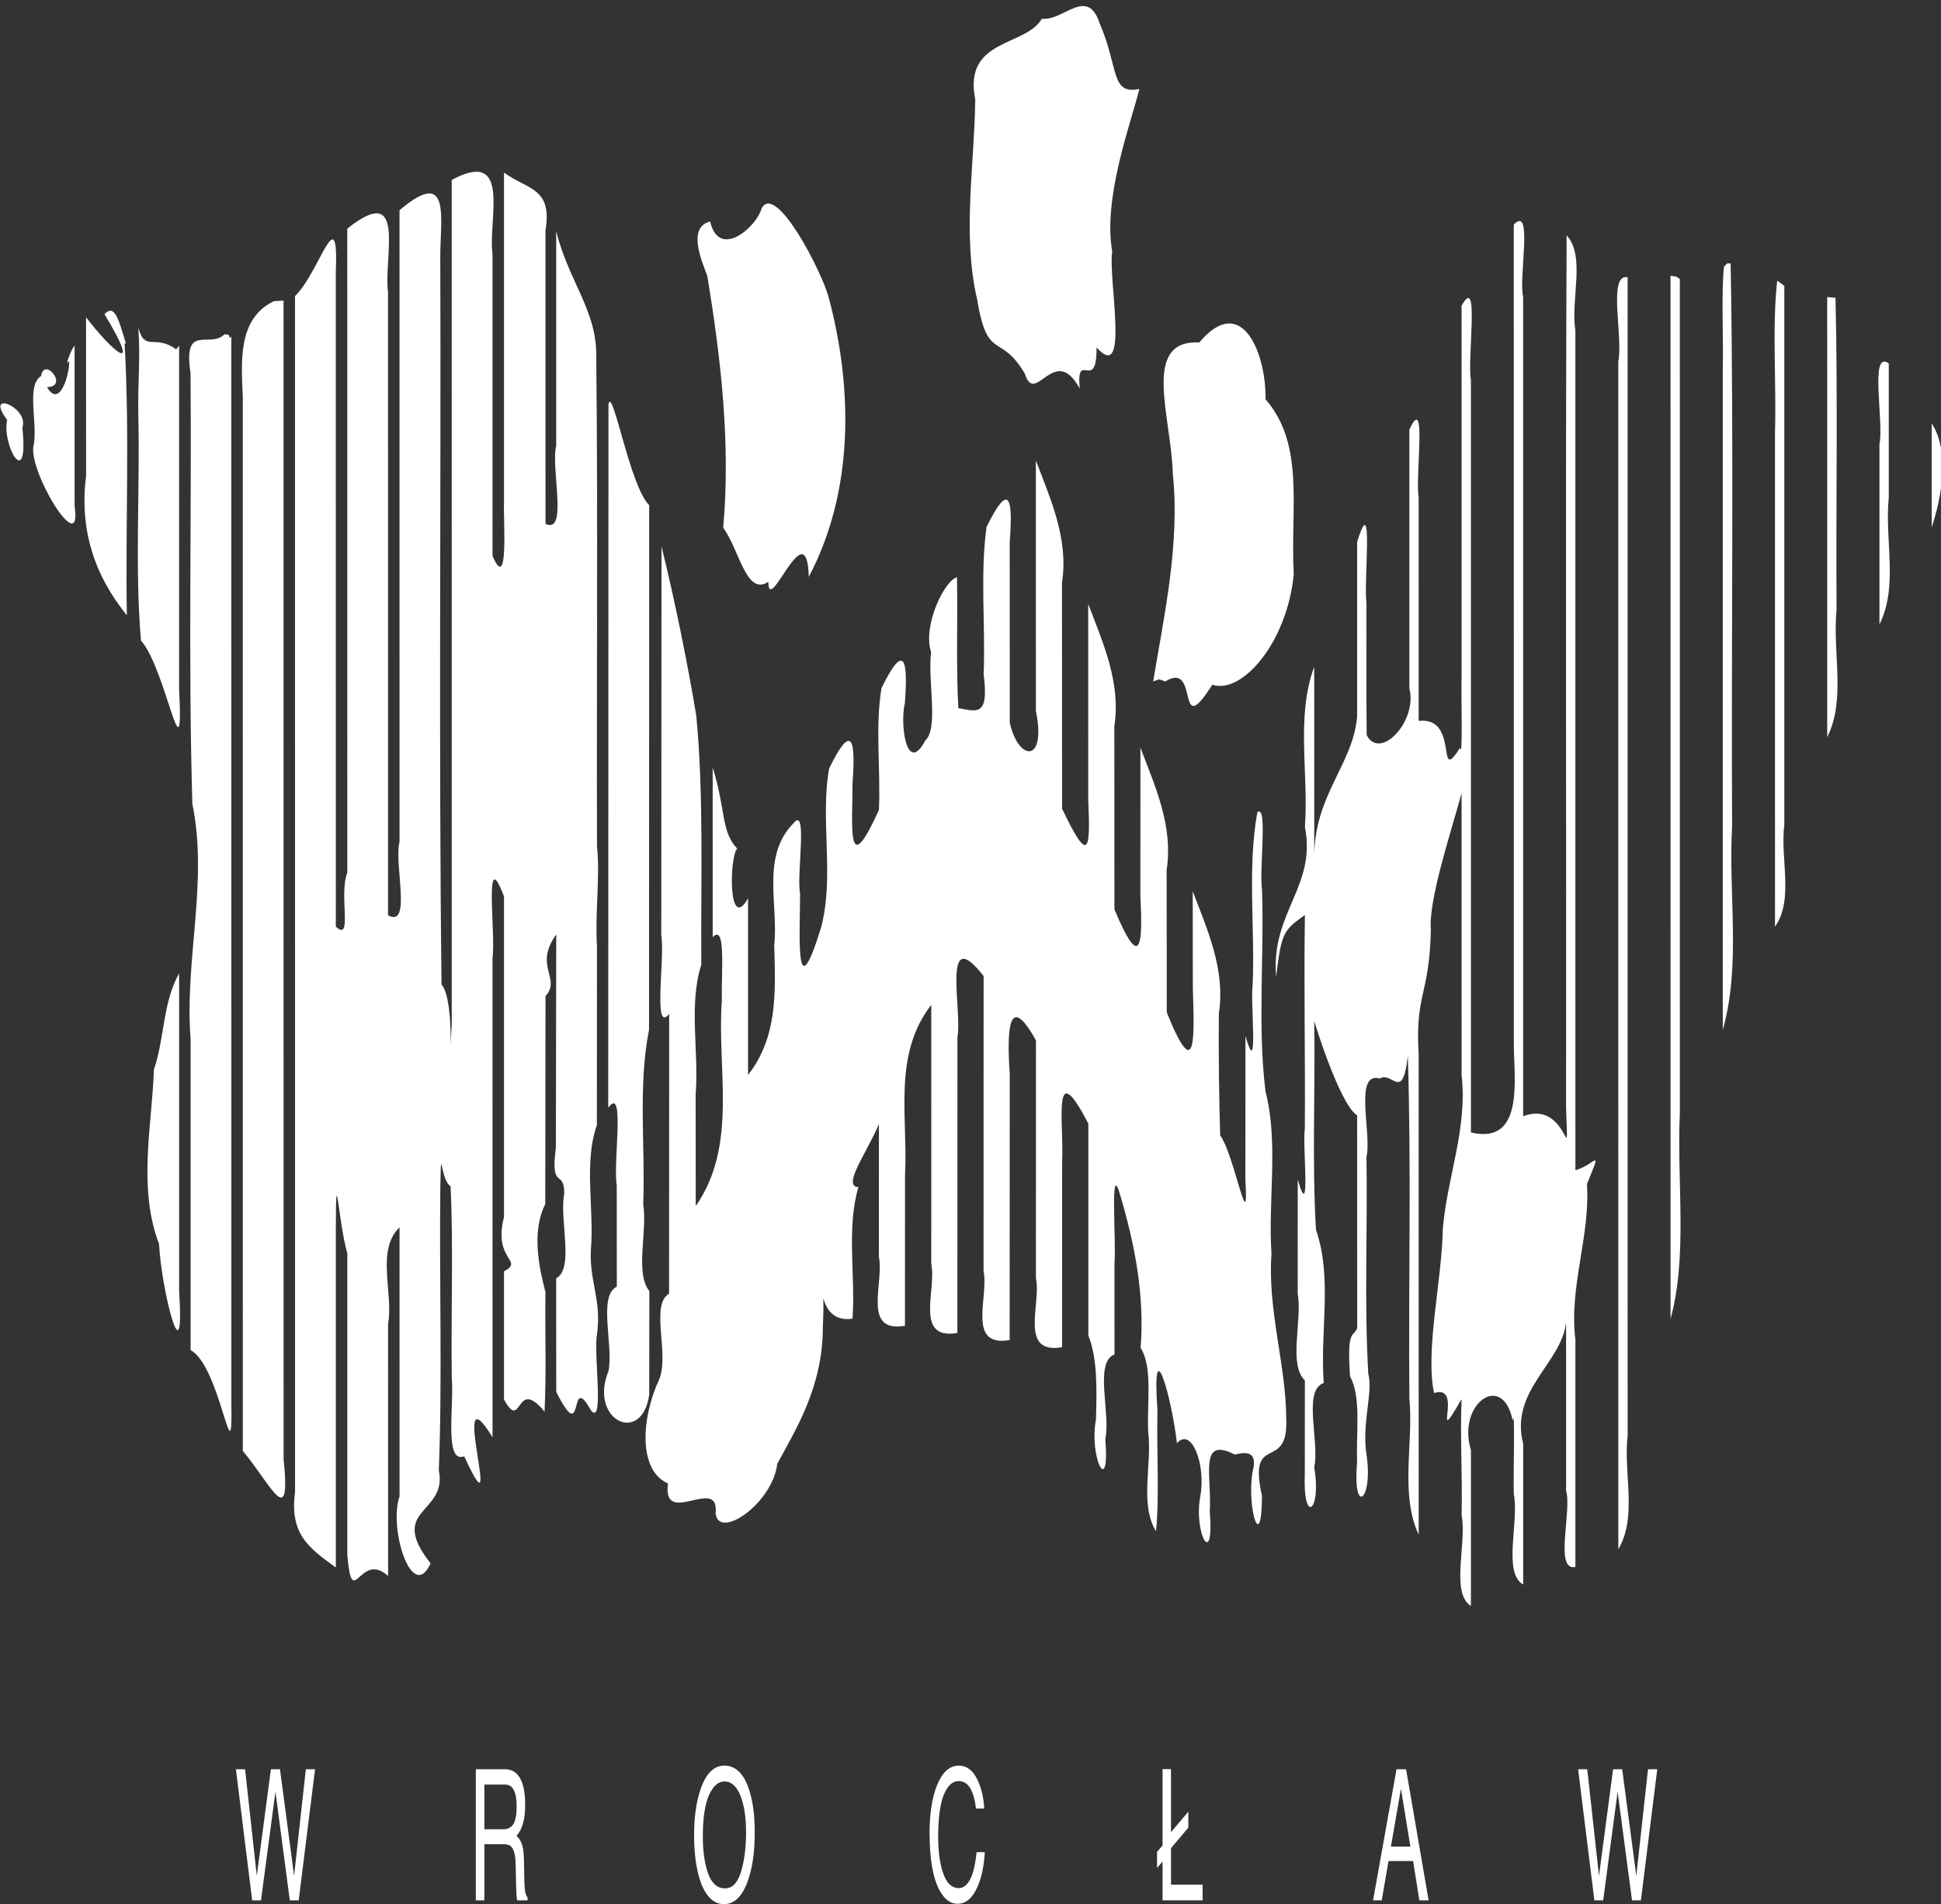 <?xml version="1.0" encoding="UTF-8" standalone="no"?>
<!-- Generator: Adobe Illustrator 13.0.1, SVG Export Plug-In . SVG Version: 6.00 Build 14948)  -->

<svg
   xmlns:dc="http://purl.org/dc/elements/1.1/"
   xmlns:cc="http://creativecommons.org/ns#"
   xmlns:rdf="http://www.w3.org/1999/02/22-rdf-syntax-ns#"
   xmlns:svg="http://www.w3.org/2000/svg"
   xmlns="http://www.w3.org/2000/svg"
   xmlns:sodipodi="http://sodipodi.sourceforge.net/DTD/sodipodi-0.dtd"
   xmlns:inkscape="http://www.inkscape.org/namespaces/inkscape"
   version="1.1"
   id="Warstwa_1"
   x="0px"
   y="0px"
   width="111.024"
   height="108.901"
   viewBox="0 0 111.024 108.901"
   enable-background="new 0 0 444.445 182.94"
   xml:space="preserve"
   inkscape:version="0.91 r13725"
   sodipodi:docname="logo_wroclaw_biale.svg"
   inkscape:export-filename="D:\projekty\2016_04_21_NowaStronaSIP\logo_wroclaw.png"
   inkscape:export-xdpi="82.684822"
   inkscape:export-ydpi="82.684822"><rect x="0" y="0" width="111.024" height="108.901" fill="#333333" stroke="none"/><defs
     id="defs3359" /><sodipodi:namedview
     pagecolor="#ffffff"
     bordercolor="#666666"
     borderopacity="1"
     objecttolerance="10"
     gridtolerance="10"
     guidetolerance="10"
     inkscape:pageopacity="0"
     inkscape:pageshadow="2"
     inkscape:window-width="1920"
     inkscape:window-height="1028"
     id="namedview3357"
     showgrid="false"
     fit-margin-top="0"
     fit-margin-left="0"
     fit-margin-right="0"
     fit-margin-bottom="0"
     inkscape:zoom="5.6161884"
     inkscape:cx="40.685078"
     inkscape:cy="51.051209"
     inkscape:window-x="-8"
     inkscape:window-y="-8"
     inkscape:window-maximized="1"
     inkscape:current-layer="Warstwa_1" /><polyline
     points="42.39,133.939 43.06,140.035 43.867,133.939 44.387,133.939 45.194,140.035 45.865,133.939   46.393,133.939 45.458,141.438 44.949,141.438 44.127,135.223 43.301,141.438 42.796,141.438 41.866,133.939 "
     id="polyline3341"
     style="fill:#ffffff"
     transform="translate(-28.372,-32.754)" /><path
     d="m 27.217,101.185 1.649,0 c 0.273,0 0.495,0.08 0.675,0.249 0.335,0.317 0.499,0.904 0.499,1.769 0,0.448 -0.041,0.817 -0.132,1.105 -0.084,0.288 -0.207,0.517 -0.367,0.685 0.136,0.12 0.24,0.278 0.312,0.479 0.07,0.188 0.108,0.497 0.118,0.944 l 0.018,1.005 c 0.005,0.267 0.014,0.477 0.033,0.638 0.028,0.236 0.081,0.386 0.155,0.457 l 0,0.169 -0.594,0 c -0.014,-0.062 -0.023,-0.141 -0.038,-0.249 -0.004,-0.09 -0.013,-0.279 -0.024,-0.599 l -0.028,-1.241 c -0.01,-0.498 -0.094,-0.825 -0.26,-0.994 -0.094,-0.09 -0.235,-0.13 -0.434,-0.13 l -1.094,0 0,3.213 -0.488,0 m 1.601,-4.069 c 0.223,0 0.401,-0.09 0.538,-0.278 0.127,-0.189 0.194,-0.536 0.194,-1.033 0,-0.529 -0.09,-0.896 -0.274,-1.095 -0.099,-0.101 -0.232,-0.148 -0.397,-0.148 l -1.174,0 0,2.555 1.113,0 z"
     id="path3343"
     inkscape:connector-curvature="0"
     style="fill:#ffffff" /><path
     d="m 41.423,100.976 c 0.628,0 1.091,0.427 1.392,1.283 0.119,0.327 0.205,0.694 0.265,1.124 0.062,0.418 0.09,0.885 0.09,1.423 0,1.111 -0.132,2.048 -0.406,2.794 -0.311,0.864 -0.765,1.301 -1.355,1.301 -0.548,0 -0.972,-0.377 -1.289,-1.142 -0.279,-0.736 -0.415,-1.662 -0.42,-2.785 0,-1.016 0.117,-1.891 0.359,-2.606 0.307,-0.925 0.76,-1.382 1.364,-1.392 m 0.048,7.021 c 0.424,0 0.731,-0.328 0.92,-0.965 0.189,-0.636 0.283,-1.372 0.283,-2.218 0,-0.874 -0.109,-1.59 -0.325,-2.127 -0.223,-0.538 -0.519,-0.796 -0.897,-0.806 -0.369,0 -0.671,0.268 -0.902,0.796 -0.237,0.536 -0.349,1.321 -0.349,2.355 0,0.836 0.098,1.532 0.297,2.099 0.203,0.577 0.524,0.866 0.973,0.866"
     id="path3345"
     inkscape:connector-curvature="0"
     style="fill:#ffffff" /><path
     d="m 54.833,100.976 c 0.447,0 0.797,0.258 1.048,0.756 0.25,0.497 0.386,1.063 0.415,1.701 l -0.472,0 c -0.052,-0.479 -0.156,-0.856 -0.317,-1.146 -0.16,-0.276 -0.382,-0.416 -0.67,-0.427 -0.35,0 -0.633,0.259 -0.85,0.776 -0.213,0.526 -0.321,1.321 -0.326,2.386 0,0.886 0.1,1.592 0.298,2.138 0.193,0.547 0.481,0.817 0.869,0.825 0.354,0 0.623,-0.288 0.812,-0.864 0.093,-0.299 0.169,-0.695 0.221,-1.192 l 0.468,0 c -0.015,0.258 -0.038,0.507 -0.075,0.744 -0.033,0.229 -0.077,0.448 -0.137,0.657 -0.053,0.198 -0.123,0.398 -0.204,0.577 -0.283,0.646 -0.661,0.974 -1.147,0.974 -0.411,0 -0.756,-0.268 -1.038,-0.795 -0.369,-0.695 -0.553,-1.771 -0.558,-3.231 0,-1.105 0.137,-2.009 0.415,-2.726 0.303,-0.766 0.719,-1.143 1.248,-1.153"
     id="path3347"
     inkscape:connector-curvature="0"
     style="fill:#ffffff" /><polyline
     points="96.344,136.365 96.344,137.28 95.352,138.453 95.352,140.542 97.161,140.542 97.161,141.438   94.87,141.438 94.87,139.221 94.555,139.587 94.555,138.663 94.87,138.295 94.87,133.931 95.352,133.931 95.352,137.538 "
     id="polyline3349"
     style="fill:#ffffff"
     transform="translate(-28.372,-32.754)" /><path
     d="m 79.88,101.185 0.547,0 1.289,7.499 -0.529,0 -0.358,-2.248 -1.407,0 -0.387,2.248 -0.496,0 m 2.134,-3.074 -0.539,-3.311 -0.575,3.311 1.114,0 z"
     id="path3351"
     inkscape:connector-curvature="0"
     style="fill:#ffffff" /><polyline
     points="119.162,133.939 119.833,140.035 120.64,133.939 121.16,133.939 121.967,140.035 122.638,133.939   123.166,133.939 122.231,141.438 121.722,141.438 120.899,135.223 120.074,141.438 119.569,141.438 118.639,133.939 "
     id="polyline3353"
     style="fill:#ffffff"
     transform="translate(-28.372,-32.754)" /><path
     style="fill:#ffffff"
     d="M 7.127,19.646 C 7.422,24.799 7.172,30.013 7.255,35.189 5.337,32.824 4.544,30.191 4.924,27.205 L 4.923,18.147 c 1.461,1.901 3.302,3.544 1.052,-0.181 0.568,-0.588 0.791,0.213 1.224,1.679 m 1.608,41.51 c -0.119,3.224 -0.93,6.793 0.289,9.982 0.142,2.719 1.49,7.93 1.149,2.695 l 0,-18.165 C 9.302,57.339 9.421,59.366 8.807,61.155 Z M 3.959,20.629 C 3.978,21.411 3.417,23.395 2.687,22.137 3.967,22.132 2.526,20.362 2.353,21.505 1.495,22.03 2.149,24.13 1.936,25.411 1.498,26.789 4.732,32.094 4.268,28.96 L 4.267,19.809 c -0.064,-0.142 -0.67,1.377 -0.308,0.82 z m 4.319,-1.224 c -0.056,-0.149 0.092,0.123 0,0 z m 1.8,0.576 c -1.231,-0.9 -1.791,0.185 -2.167,-1.253 0.13,1.806 -0.031,2.934 0,4.966 0.104,4.297 -0.207,8.719 0.152,12.94 1.427,1.59 2.47,8.381 2.181,2.764 l 0,-19.631 z m 24.07,28.405 c 0.186,1.743 -0.121,3.797 -0.002,5.752 -0.002,3.4 -0.004,6.801 -0.005,10.201 -0.765,2.191 -0.142,4.796 -0.343,7.155 -0.093,1.789 0.624,2.871 0.349,4.817 -0.207,1.116 0.429,5.253 -0.337,4.363 C 32.485,78.275 33.483,82.923 31.817,79.601 31.815,77.437 31.814,75.274 31.812,73.11 c 1.056,-0.565 0.168,-3.383 0.462,-4.831 0.016,-1.479 -0.807,-0.119 -0.479,-2.639 0.007,-4.066 0.015,-8.131 0.022,-12.197 -1.315,1.821 0.306,2.508 -0.614,3.524 -0.005,3.967 -0.01,7.935 -0.015,11.902 -0.811,1.602 -0.332,3.705 0.011,5.022 -0.034,2.28 0.061,4.57 -0.052,6.843 -1.678,-2.052 -1.262,1.211 -2.318,-0.69 L 28.828,72.712 c 1.185,-0.65 -0.646,-0.607 0.001,-3.107 l 0,-18.334 c -1.184,-3.141 -0.458,2.199 -0.657,3.488 3.59e-4,9.137 4.71e-4,18.346 8.48e-4,27.439 -2.621,-4.244 0.819,6.364 -1.621,1.09 -1.155,0.434 -0.574,-2.854 -0.711,-4.489 -0.048,-3.573 0.096,-7.776 -0.07,-10.964 -0.594,-0.318 -0.526,-2.734 -0.586,0.153 -0.058,5.316 0.117,11.043 -0.085,16.105 0.518,2.52 -2.975,2.148 -0.471,5.316 -1.048,2.314 -2.418,-1.99 -1.775,-3.827 L 22.853,70.192 c -1.363,1.312 -0.337,3.747 -0.656,5.535 L 22.198,90.13 c -1.635,-1.478 -2.031,2.096 -2.332,-1.177 L 19.865,71.686 c -0.544,-1.96 -0.646,-5.546 -0.656,-1.338 l 0,19.298 c -1.63,-1.169 -2.641,-1.96 -2.332,-4.329 -6.48e-4,-22.795 -0.001,-45.589 -0.002,-68.384 1.403,-1.345 2.506,-5.706 2.333,-1.358 L 19.209,52.998 c 0.993,0.913 0.154,-1.824 0.656,-3.084 C 19.865,37.635 19.864,25.356 19.864,13.077 c 3.438,-2.739 2.067,1.64 2.331,3.645 L 22.196,52.346 c 1.381,0.761 0.327,-2.978 0.657,-4.192 L 22.852,12.024 c 2.983,-2.535 2.322,0.508 2.332,2.674 0.047,13.865 -0.093,27.753 0.071,41.603 0.824,0.985 0.366,5.718 0.585,2.301 L 25.839,10.289 c 3.457,-1.853 2.065,2.282 2.332,4.233 L 28.172,31.794 c 0.941,2.191 0.613,-2.078 0.656,-3.059 l 0,-18.864 c 1.339,0.981 2.78,0.853 2.373,3.29 L 31.202,29.96 c 1.31,0.612 0.29,-3.193 0.613,-4.474 l 0,-12.254 c 0.728,2.883 2.305,4.517 2.289,7.078 0.101,9.332 0.015,18.723 0.044,28.076 z M 19.209,53.78 c -0.21,-0.794 0.334,-0.613 0,0 z m 6.371,13.025 c 0.378,-2.037 0.4,1.797 0,0 z m 11.562,7.03 c -0.832,-1.021 -0.104,-3.41 -0.349,-4.945 0.123,-3.327 -0.305,-6.818 0.331,-9.992 L 37.133,28.888 C 36.022,27.819 35.041,22.036 34.804,23.113 L 34.79,63.354 c 0.995,-1.364 0.262,3.173 0.488,4.431 0.001,1.933 0.003,3.866 0.004,5.799 -1.095,0.539 -0.177,3.384 -0.478,4.833 -1.142,2.802 1.907,4.274 2.331,1.352 0.002,-1.978 0.004,-3.956 0.007,-5.934 z M 0.408,24.013 C 0.097,25.501 1.662,28.143 1.28,24.46 1.684,23.288 -0.931,22.247 0.408,24.013 Z m 15.26,-6.789 c -2.069,0.998 -1.869,3.392 -1.781,5.506 9.41e-4,20.083 0.002,40.166 0.003,60.25 1.629,1.955 2.759,4.635 2.332,0.47 C 16.221,61.364 16.219,39.278 16.218,17.192 Z m -2.83,1.894 c -0.819,0.845 -2.388,-0.687 -1.939,2.231 0.069,8.206 -0.137,16.433 0.104,24.625 0.919,4.49 -0.455,8.929 -0.101,13.447 l 0,17.794 c 1.712,0.922 2.417,7.504 2.331,3.137 -6.45e-4,-20.368 -0.001,-40.736 -0.002,-61.104 -0.162,0.173 -0.047,-0.012 -0.17,-0.107 z m 43.045,-2.031 c 0.609,3.662 1.323,1.878 2.735,4.282 0.601,1.912 1.691,-1.799 3.143,0.853 -0.221,-2.308 0.986,0.315 0.96,-2.353 1.922,2.14 0.649,-3.961 0.899,-5.476 C 63.073,11.307 64.697,7.021 65.171,5.089 63.515,5.427 64.008,3.909 62.913,1.37 62.201,-0.831 60.834,1.227 59.595,1.068 58.663,2.69 55.085,2.18 55.783,5.693 55.739,9.464 55.034,13.392 55.883,17.087 Z m 10.774,21.884 c 1.993,-1.236 0.559,3.539 2.686,0.19 1.722,0.565 4.294,-2.453 4.659,-6.329 C 73.794,29.091 74.664,25.454 72.385,22.83 72.446,20.359 71.081,16.639 68.6,19.583 65.262,19.425 67.004,23.828 67.082,27.082 67.512,31.073 66.566,35.306 65.961,38.971 L 66.3,38.852 Z m 13.7,2.206 -0.071,0.095 z m 10.415,26.536 c 0.199,3.006 -1.038,5.868 -0.66,8.918 l 0,12.988 c -1.223,0.238 -0.193,-3.172 -0.532,-4.372 l 0,-9.649 c -0.23,2.364 -3.245,3.907 -2.455,6.972 l 0,8.054 C 85.942,89.931 86.9,87.04 86.59,85.451 86.55,84.442 86.674,80.288 86.524,81.246 85.955,78.397 83.325,80.292 84.136,82.934 l 0,8.914 c -1.181,-0.733 -0.224,-3.591 -0.533,-5.19 0.056,-2.271 -0.095,-4.51 0,-6.642 -1.826,3.135 0.193,-0.915 -1.576,-0.347 -0.515,-2.452 0.451,-6.43 0.5,-9.373 0.249,-2.992 1.422,-5.742 1.076,-8.807 -5.49e-4,-5.375 -0.001,-10.749 -0.002,-16.124 -0.63,2.306 -1.91,6.154 -1.756,7.831 -0.087,3.759 -0.911,3.622 -0.698,7.135 L 81.148,87.766 C 80.063,85.457 80.859,82.545 80.616,79.966 80.556,73.462 80.734,66.805 80.526,60.396 c -0.307,2.666 -0.877,0.847 -1.605,1.285 -1.508,-0.424 -0.442,3.176 -0.76,4.475 0.069,4.123 -0.132,8.293 0.102,12.387 0.286,1.151 -0.376,2.782 -0.103,4.628 0.408,2.631 -0.81,3.603 -0.533,0.452 -0.068,-1.693 0.248,-3.722 -0.404,-4.904 -0.198,-2.83 0.214,-2.195 0.408,-2.774 -0.002,-4.052 -0.003,-8.104 -0.005,-12.155 -1.049,-0.658 -2.622,-5.889 -2.453,-5.438 0.068,3.985 -0.135,8.018 0.099,11.974 0.96,2.78 0.216,5.86 0.447,8.768 -1.23,0.412 -0.222,3.381 -0.548,4.825 0.435,2.518 -0.657,3.344 -0.538,0.372 0.001,-1.781 0.003,-3.563 0.004,-5.344 -0.961,-0.933 -0.137,-3.423 -0.41,-4.955 7.62e-4,-2.177 0.002,-4.354 0.002,-6.531 0.767,2.655 0.26,-2.004 0.406,-2.912 0.029,-4.213 -0.058,-8.104 0.004,-12.217 -1.236,0.877 -1.336,1.005 -1.648,3.527 -0.304,-3.704 2.324,-5.151 1.648,-8.569 0.228,-3.045 -0.53,-6.262 0.533,-9.162 l 0.001,10.737 c 0.075,-3.487 2.218,-5.159 2.453,-7.882 l 0,-9.985 c 0.965,-3.129 0.369,2.23 0.533,3.485 0.009,2.509 -0.017,5.098 0.014,7.557 0.755,1.486 2.93,-0.779 2.441,-2.688 l 0,-14.781 c 1.028,-2.222 0.326,2.703 0.532,3.869 L 81.147,41.23 c 2.37,-0.272 0.958,3.762 2.365,1.538 0.17,0.785 0.056,-3.074 0.089,-4.096 l 0,-21.18 c 1.054,-1.942 0.314,2.985 0.534,4.234 L 84.136,64.767 c 3.077,0.729 2.456,-3.079 2.454,-5.013 C 86.589,44.118 86.589,28.482 86.588,12.846 c 1.127,-1.172 0.265,3.042 0.534,4.113 l 0.002,46.88 c 2.649,-1.002 2.585,3.563 2.455,-0.477 C 89.6,46.73 89.536,30.08 89.61,13.461 c 1.104,1.207 0.213,3.689 0.5,5.418 l 0.002,48.043 c 1.116,-0.286 1.584,-1.447 0.66,0.791 z m -52.502,6.28 c 0.002,-5.334 0.005,-10.669 0.007,-16.003 -0.948,1.177 -0.233,-3.224 -0.453,-4.489 0.005,-7.415 0.009,-14.83 0.014,-22.245 0.784,3.149 1.539,6.946 1.986,9.658 0.44,4.5 0.258,9.514 0.29,14.258 -0.732,2.287 -0.13,4.971 -0.323,7.418 0.001,2.129 0.003,4.258 0.004,6.388 2.435,-3.494 1.197,-7.823 1.496,-11.782 -0.045,-1.63 0.253,-4.395 -0.525,-3.601 C 40.766,50.363 40.765,47.132 40.765,43.9 c 0.757,2.387 0.463,3.648 1.4,4.63 -0.45,0.482 -0.517,4.858 0.624,2.842 l 0,10.106 c 1.708,-2.187 1.571,-4.796 1.496,-7.395 0.251,-2.367 -0.76,-5.108 1.099,-6.998 0.843,-1.069 0.161,2.998 0.382,4.026 -0.003,2.227 -0.319,6.905 1.208,1.898 0.764,-2.921 -0.077,-6.149 0.456,-9.067 1.333,-2.726 1.512,-1.545 1.334,0.846 0.007,2.447 -0.362,5.675 1.509,1.533 0.108,-2.306 -0.224,-4.744 0.149,-6.971 1.335,-2.726 1.513,-1.539 1.337,0.849 -0.298,1.239 0.102,4.155 1.165,2.154 0.783,-0.698 0.121,-3.518 0.336,-5.051 -0.503,-1.507 0.764,-4.112 1.48,-4.288 0.046,2.449 -0.059,5.267 0.078,7.491 1.019,0.15 1.768,0.563 1.445,-1.943 0.112,-2.79 -0.209,-5.709 0.166,-8.421 1.336,-2.726 1.51,-1.541 1.326,0.848 -0.004,3.366 0.008,7.393 0.002,10.345 0.502,2.227 2.113,2.335 1.495,-0.676 -8.33e-4,-4.775 -0.002,-9.549 -0.003,-14.324 0.864,2.264 1.877,4.503 1.496,6.987 0.001,4.309 0.003,8.617 0.004,12.926 1.571,3.317 1.618,2.31 1.497,-0.521 -7.79e-4,-3.728 -0.002,-7.456 -0.002,-11.184 0.863,2.265 1.874,4.503 1.495,6.987 0.002,3.493 0.004,6.986 0.005,10.479 1.481,3.544 1.639,2.114 1.483,-0.781 0.001,-2.822 0.002,-5.644 0.004,-8.466 0.866,2.264 1.88,4.501 1.5,6.986 l 0.007,8.154 c 1.745,4.327 1.562,1.191 1.491,-1.386 L 68.223,50.975 c 0.864,2.264 1.875,4.502 1.495,6.986 -0.025,2.297 0.015,4.982 0.075,6.972 0.813,1.107 1.665,6.089 1.441,2.563 0.002,-2.749 0.003,-5.499 0.005,-8.248 0.77,2.692 0.268,-1.957 0.41,-2.887 0.144,-3.295 -0.309,-6.696 0.27,-9.91 0.607,-0.472 0.099,3.233 0.267,4.429 0.134,3.828 -0.262,7.748 0.197,11.519 0.764,2.99 0.14,6.222 0.345,9.31 -0.236,3.22 0.847,6.396 0.844,9.467 0.122,3.07 -2.22,0.68 -1.386,4.376 -0.028,3.461 -0.894,0.608 -0.534,-1.406 0.417,-1.562 -1.045,-0.879 -1.043,-0.969 -2.065,-1.041 -1.281,1.246 -1.411,3.272 0.272,3.348 -0.952,1.255 -0.533,-0.927 0.31,-1.814 -0.529,-3.926 -1.344,-2.981 -0.333,-2.812 -1.455,-6.622 -1.114,-1.865 -0.06,2.26 0.122,4.839 -0.084,6.905 -0.959,-1.592 -0.209,-3.829 -0.448,-5.693 -0.077,-1.659 0.273,-3.69 -0.432,-4.802 C 65.479,74.054 64.903,71.111 64.035,68.219 63.483,66.412 63.855,71.047 63.747,72.238 L 63.748,77.461 c -1.18,0.459 -0.207,3.382 -0.525,4.828 0.274,3.46 -0.949,1.024 -0.534,-1.1 0.049,-1.768 0.084,-3.524 -0.435,-4.798 -9.33e-4,-4.045 -0.002,-8.09 -0.003,-12.135 -2.102,-4.037 -1.384,0.023 -1.498,2.177 L 60.749,77.05 c -2.484,0.418 -1.181,-2.472 -1.495,-3.949 5.23e-4,-4.533 10e-4,-9.065 0.002,-13.598 -1.6,-2.887 -1.664,-0.515 -1.499,1.933 -0.002,5.069 -0.004,10.137 -0.006,15.206 -2.483,0.414 -1.179,-2.474 -1.493,-3.951 0.001,-5.623 0.003,-11.246 0.004,-16.87 -2.436,-3.118 -1.208,2.029 -1.498,3.488 -10e-4,5.642 -0.002,11.284 -0.003,16.926 -2.483,0.416 -1.179,-2.473 -1.494,-3.95 L 53.268,57.471 c -2.22,2.855 -1.325,6.428 -1.501,9.75 -0.001,2.868 -0.003,5.736 -0.004,8.604 -2.483,0.417 -1.178,-2.473 -1.492,-3.949 L 50.274,64.28 c -0.619,1.532 -2.152,3.583 -1.175,3.613 -0.692,2.392 -0.16,5.027 -0.335,7.522 -2.182,0.352 -1.528,-3.068 -1.697,0.469 -0.002,3.412 -1.507,5.792 -2.606,7.832 -0.291,2.318 -3.387,4.383 -3.528,2.821 0.224,-2.193 -3.06,0.875 -2.727,-1.7 C 36.519,84.114 36.657,81.152 37.702,78.895 38.306,77.484 37.174,74.597 38.27,73.993 Z m 1.273,-34.409 -0.027,-0.085 z m 67.96,-3.877 c 1.095,-2.171 0.285,-4.857 0.534,-7.257 l 0,-7.668 c -1.125,-0.8 -0.265,3.315 -0.534,4.634 z m 2.988,-11.492 0,5.941 c 0.577,-1.727 1.049,-4.351 0,-5.941 z M 92.567,88.604 c 1.107,-1.874 0.277,-4.368 0.534,-6.514 -6.13e-4,-22.079 -0.001,-44.158 -0.002,-66.236 -1.156,-0.226 -0.243,3.43 -0.534,4.828 6.19e-4,22.641 0.001,45.281 0.002,67.922 z m 6.041,-73.343 c -0.157,1.53 -0.022,4.042 -0.067,5.949 l 0,37.695 C 99.601,55.155 98.85,51.147 99.075,47.278 99.02,36.547 99.182,25.767 98.992,15.068 l -0.201,-0.003 z m 3.047,0.792 c -0.3,2.659 -0.039,5.851 -0.127,8.711 L 101.529,53 c 1.095,-1.554 0.284,-3.909 0.533,-5.831 l 0,-30.825 z m -6.103,-0.281 c 6.67e-4,19.886 0.001,39.771 0.002,59.657 0.994,-3.631 0.349,-7.879 0.533,-11.791 L 96.086,15.958 95.875,15.814 Z m 8.963,1.215 0.001,25.172 c 1.085,-2.161 0.292,-4.864 0.534,-7.273 -0.04,-5.941 0.078,-11.958 -0.06,-17.852 l -0.475,-0.047 z M 40.454,15.768 c 0.784,4.729 1.343,9.625 0.913,14.407 0.94,1.306 1.316,3.928 2.581,3.101 0.009,2.05 2.207,-4.141 2.313,-0.282 2.573,-4.872 2.545,-10.719 1.139,-15.986 -0.391,-1.481 -3.03,-6.596 -3.836,-5.092 -0.273,1.042 -2.43,2.964 -2.943,0.754 -1.334,0.327 -0.472,2.277 -0.168,3.097 z"
     id="path3355"
     inkscape:connector-curvature="0"
     sodipodi:nodetypes="ccccccccccccccccccccccccccccccccccccccccccccccccccccccccccccccccccccccccccccccccccccccccccccccccccccccccccccccccccccccccccccccccccccccccccccccccccccccccccccccccccccccccccccccccccccccccccccccccccccccccccccccccccccccccccccccccccccccccccccccccccccccccccccccccccccccccccccccccccccccccccccccccccccccccccccccccccccccccccccccccccccccccccccccccccccccccccccccccc" /></svg>